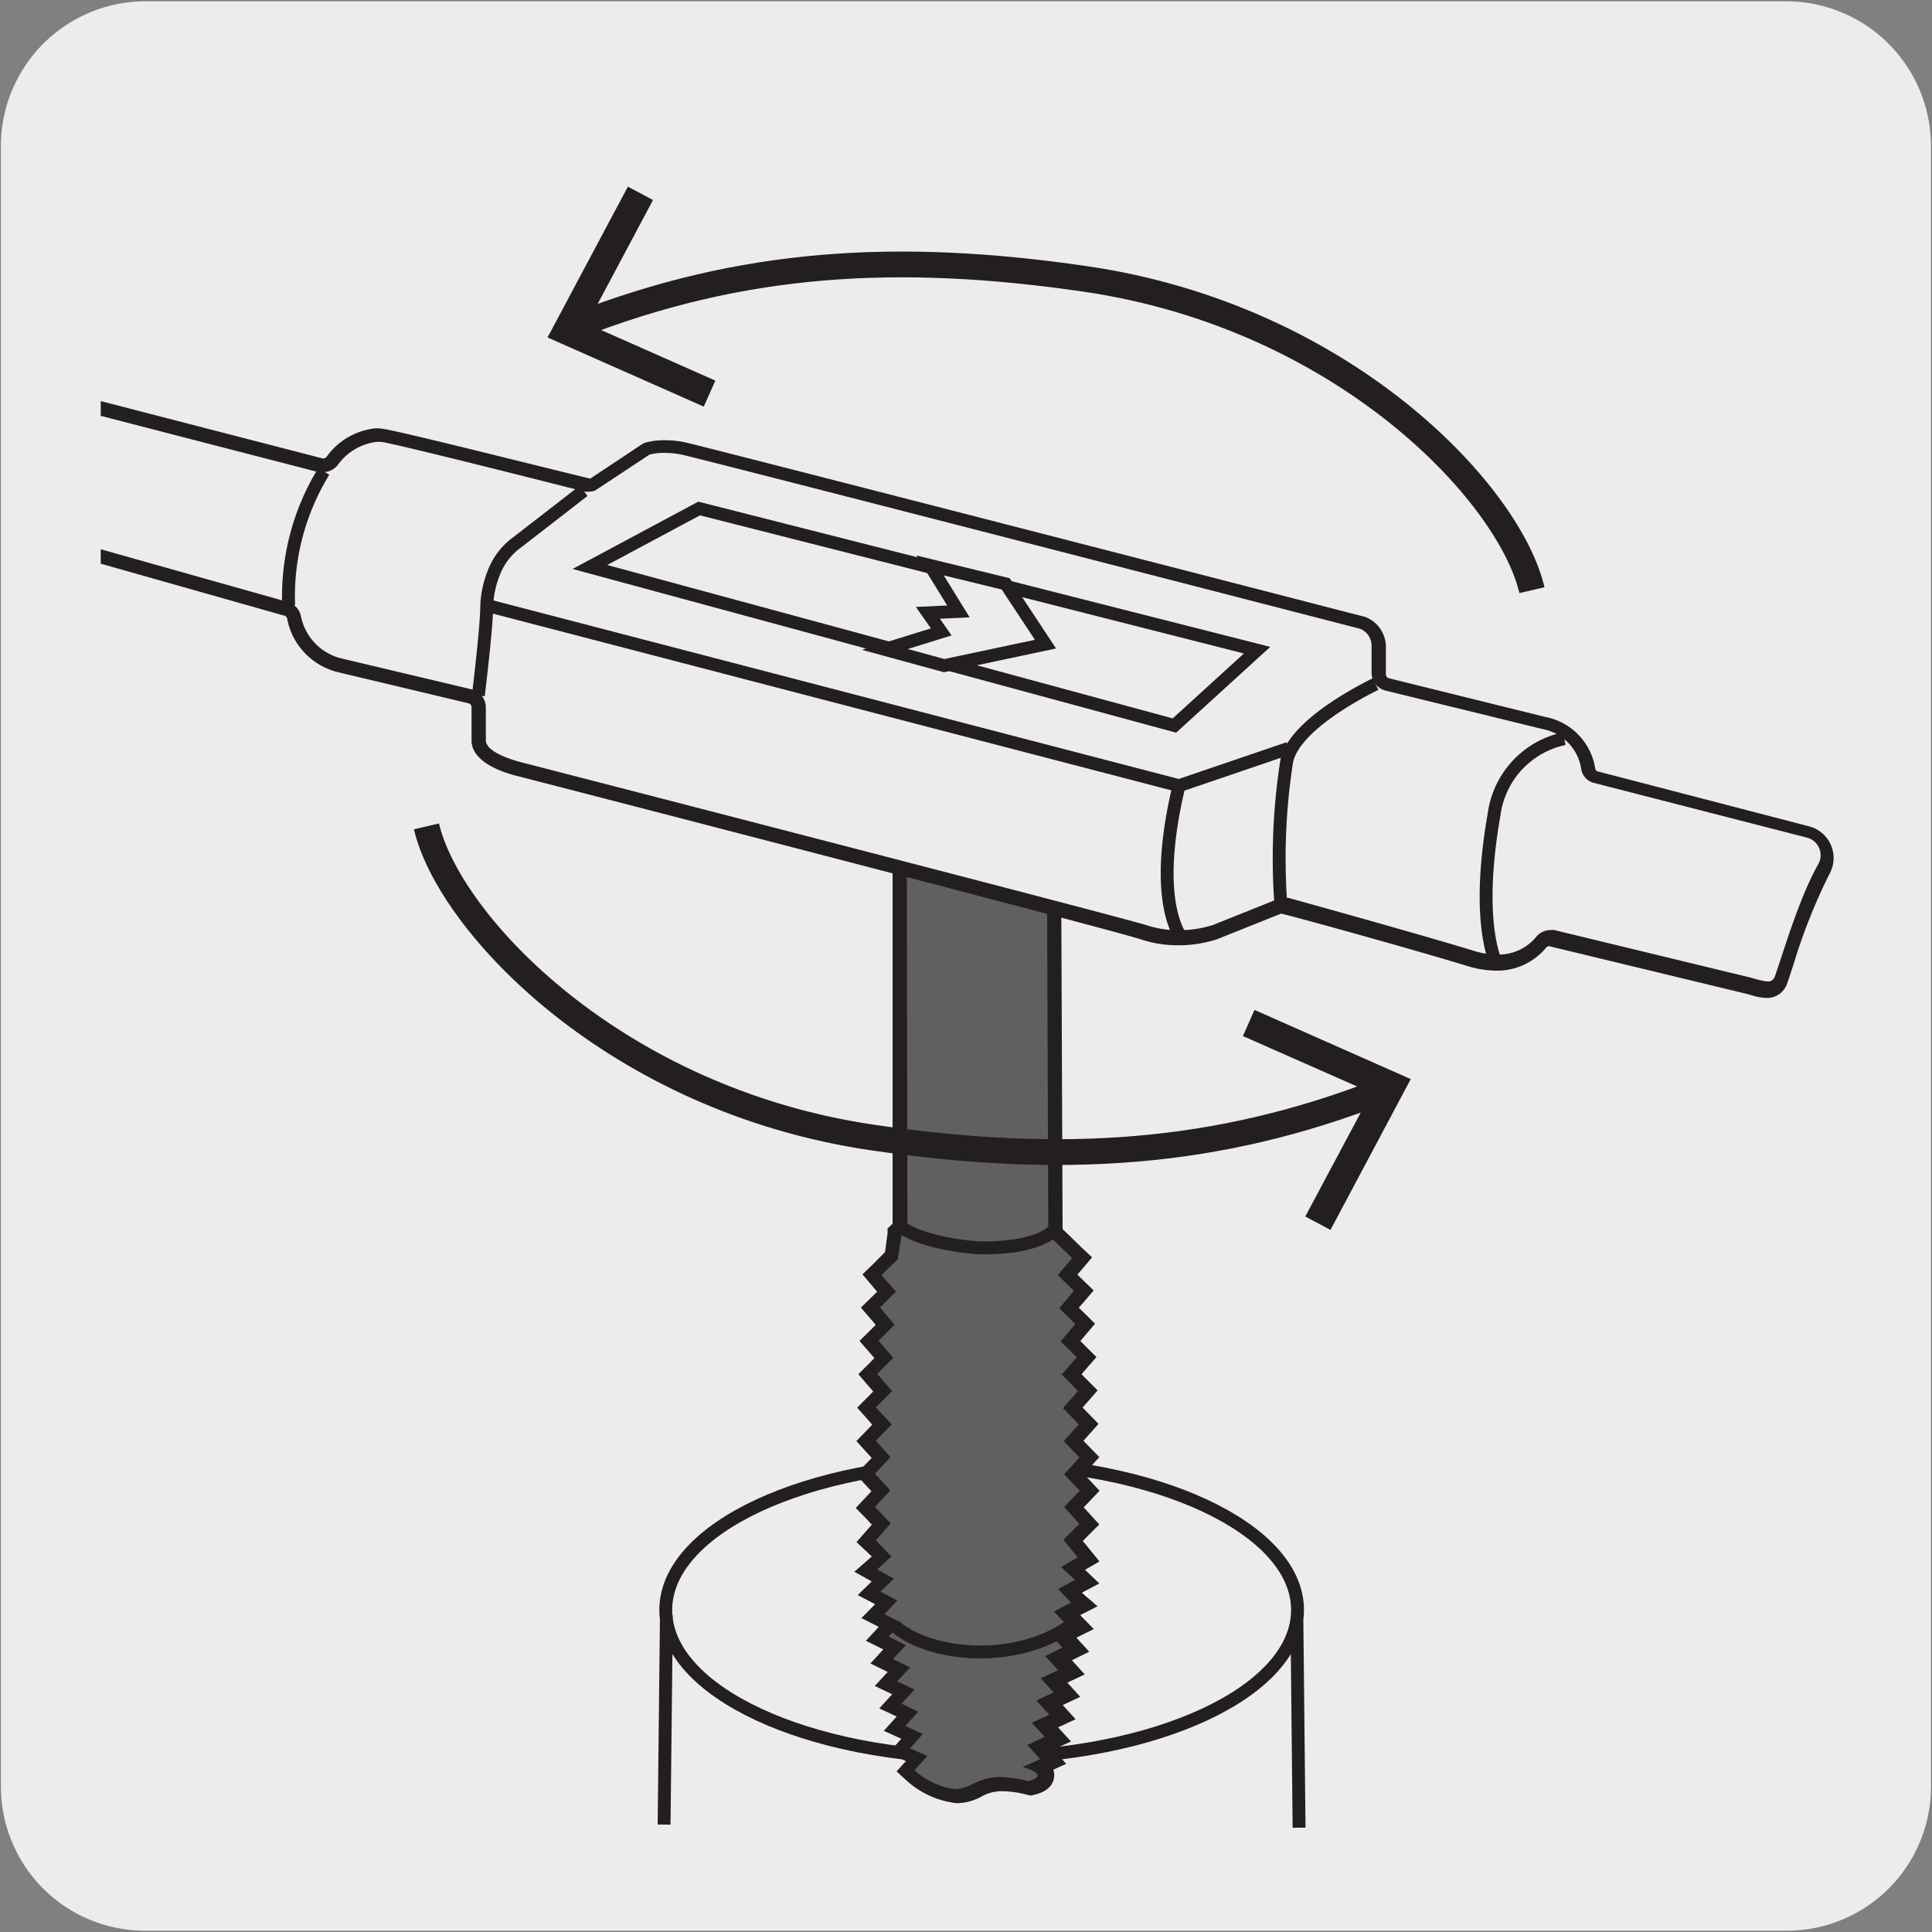 <svg xmlns="http://www.w3.org/2000/svg" xmlns:xlink="http://www.w3.org/1999/xlink" viewBox="0 0 150 150"><rect x="0" y="0" width="150" height="150" fill="#808080" stroke="none"/><defs><style>.cls-1,.cls-10,.cls-12,.cls-14,.cls-4,.cls-5{fill:none;}.cls-2,.cls-9{fill:#edecec;}.cls-3{clip-path:url(#clip-path);}.cls-10,.cls-4,.cls-9{stroke:#231f20;}.cls-14,.cls-5{stroke:#fff;}.cls-6{fill:#606060;}.cls-7{fill:#231f20;}.cls-8{fill:#fff;}.cls-10,.cls-12,.cls-14{stroke-miterlimit:10;}.cls-10{stroke-width:2px;}.cls-11{clip-path:url(#clip-path-2);}.cls-12{stroke:#939598;}.cls-13{fill:#939598;}</style><clipPath id="clip-path"><rect class="cls-1" x="7.82" y="13.18" width="135.61" height="130.18"/></clipPath><clipPath id="clip-path-2"><rect class="cls-1" x="-6.32" y="177.08" width="148.27" height="141.83"/></clipPath></defs><title>11422-02</title><g id="Capa_2" data-name="Capa 2"><path class="cls-2" d="M11.32.1H138.64a11.25,11.25,0,0,1,11.28,11.21v127.4a11.19,11.19,0,0,1-11.2,11.19H11.27A11.19,11.19,0,0,1,.07,138.71h0V11.34A11.24,11.24,0,0,1,11.32.1Z"/></g><g id="Capa_3" data-name="Capa 3"><g class="cls-3"><path class="cls-4" d="M51.74,125.42l-.18,16.24m49.13-16,.17,16.24M100.74,125c0,6.33-11,11.46-24.52,11.46S51.69,131.34,51.69,125s11-11.46,24.53-11.46S100.74,118.68,100.74,125Z"/><path class="cls-5" d="M81.65,120.85c3.13,1.8,3.13,4.74,0,6.54a12.52,12.52,0,0,1-11.34,0c-3.13-1.8-3.13-4.74,0-6.54A12.52,12.52,0,0,1,81.65,120.85Z"/><path class="cls-6" d="M74.29,139.47a6.5,6.5,0,0,1-3.68-1.61l-.41-.37.87-1-1.36-.62,1-1.1-1.34-.63,1-1.1L69,132.45l1-1.09-1.35-.64,1-1.09L68.38,129l1-1.09-1.35-.66,1-1.09-1.33-.68,1-1.06-1.33-.71,1.08-1-1.34-.74,1.24-1.11-1.24-1.16,1.17-1.34L67.17,117l1.2-1.29-1.2-1.3,1.22-1.28-1.18-1.31,1.23-1.26-1.17-1.32L68.51,108l-1.15-1.33,1.24-1.25-1.15-1.33,1.25-1.24-1.14-1.34,1.26-1.24-1.14-1.34,1.64-1.58.09-1.52.6-.76-.16-30.34,12,3L82,95.9l1.69,1.38.37.36L82.87,99l1.27,1.23L83,101.55l1.26,1.23-1.15,1.34,1.25,1.25L83.2,106.7,84.44,108l-1.17,1.33,1.24,1.27-1.17,1.31,1.23,1.26-1.19,1.31,1.21,1.29L83.38,117l1.18,1.32-1.26,1.26,1.21,1.48-1.21.7,1.1,1-1.34.72,1.07,1.07-1.34.68,1,1.07L82.5,127l1,1.08-1.34.66,1,1.09-1.35.65,1,1.08-1.35.64,1,1.09L81.2,134l1,1.09-1.35.63,1,1.11-.93.41a.81.81,0,0,1,.35.69c0,.63-.8.88-1.14,1a12.17,12.17,0,0,0-2.3-.31A3.8,3.8,0,0,0,76,139a3.58,3.58,0,0,1-1.66.46"/><path class="cls-7" d="M69.3,64V95l-.12.12-.27.26,0,.37-.2,1.47-1,1-.75.72.67.79.47.56-.52.51-.74.72.68.79.47.55-.52.52-.74.73.68.78.48.55-.52.53-.73.72.68.79.48.55-.52.53-.73.73.69.77.48.55-.5.52-.73.75.69.77.5.54-.51.53-.72.75.71.77.5.54-.5.53-.72.77.74.75.51.54-.49.56-.7.8.78.73.41.38-.21.19-1.15,1,1.35.75h0l-1.08,1.06,1.34.71h0l-1.06,1.08,1.35.68-1,1.08,1.35.67-1,1.09,1.34.66-1,1.09,1.35.64-1,1.1,1.35.63-1,1.11,1.36.62-1,1.11,1.36.62-.73.8.82.75A6.9,6.9,0,0,0,74.29,140a4.05,4.05,0,0,0,1.9-.51,3.19,3.19,0,0,1,1.66-.42,7.92,7.92,0,0,1,1.91.28l.26.06.26-.06c1-.22,1.54-.76,1.57-1.48a1.41,1.41,0,0,0-.07-.47l1-.46-1-1.11,1.37-.62-1-1.1,1.36-.63-1-1.1,1.36-.64-1-1.1,1.35-.64-1-1.1,1.35-.66-1-1.09,1.35-.67-1.05-1.08h0l1.34-.69L84,123.66h0l1.35-.72-1.11-1.06h0l1.12-.65-.81-1-.48-.59.53-.54.75-.74-.71-.78-.5-.55.51-.53.72-.76-.72-.76-.5-.54.5-.54.7-.77-.72-.74-.51-.53.48-.54.69-.77-.72-.74-.52-.53.49-.55.68-.78-.73-.73-.52-.52.48-.56.68-.78-.73-.72-.52-.53.47-.55.67-.79-.73-.72-.53-.52.48-.55.67-.79-.74-.72-.52-.51.47-.55.67-.79L84,96.88,82.5,95.42l-.11-27.23v-.85l-.83-.21L70.68,64.37Zm1.1,1.41L81.29,68.2l.1,27.7,1.86,1.78L82.12,99l1.26,1.22-1.14,1.35,1.25,1.23-1.14,1.34,1.25,1.24-1.16,1.33L83.69,108l-1.16,1.33,1.23,1.25-1.17,1.31,1.22,1.27-1.19,1.3,1.21,1.28L82.62,117l1.18,1.31-1.24,1.24,1.11,1.36-1.29.75,1.08,1-1.31.71,1,1.06-1.32.68,1,1.07-1.34.67,1,1.07-1.34.66,1,1.09-1.35.64,1,1.09-1.34.63,1,1.1-1.35.63,1,1.09-1.35.63,1,1.1-1.36.61c2.3.67.44,1.1.44,1.1a9,9,0,0,0-2.18-.32c-1.87,0-2.27.94-3.56.94A5.9,5.9,0,0,1,71,137.44l1-1.1-1.35-.61,1-1.1L70.29,134l1-1.1L70,132.27l1-1.09-1.34-.64,1-1.08-1.33-.65,1-1.08L69,127.06,70,126l-1.33-.68,1-1.06-1.32-.69,1.06-1-1.3-.72,1.1-1L68,119.59l1.15-1.32L67.93,117l1.19-1.29-1.19-1.29,1.21-1.28L68,111.85l1.23-1.26L68,109.27,69.27,108l-1.16-1.33,1.24-1.25-1.14-1.33,1.25-1.24-1.14-1.34,1.25-1.23L68.43,99l1.27-1.23L70,95.9l.45-.45Z"/><path class="cls-4" d="M69.86,95.18c1.76,1.42,6,1.69,6,1.69s4.33.25,6-1.38"/><path class="cls-2" d="M137.18,76.91a3.47,3.47,0,0,1-1-.19L120.5,72.9h-.1a.94.94,0,0,0-.78.33,4.26,4.26,0,0,1-3.44,1.55,7.06,7.06,0,0,1-2.09-.34c-3.62-1.11-11.91-3.42-14.13-4l-.87-.5.21.51-5,2a9.08,9.08,0,0,1-2.86.44,8.26,8.26,0,0,1-2.7-.43c-2.62-.87-47.92-12.55-48.37-12.67-.73-.17-3.14-.84-3.25-2.19,0-.61,0-1.75,0-2.62a.87.87,0,0,0-.68-.87l-10.11-2.4a4.74,4.74,0,0,1-3.56-3.75.94.94,0,0,0-.69-.66L-14.27,37a1.68,1.68,0,0,1-1.05-.81,2,2,0,0,1-.07-1.57c.14-.44.27-1,.4-1.55s.28-1.24.47-1.89.52-1.59.77-2.31.42-1.19.53-1.6.77-.52,1-.52a9.6,9.6,0,0,1,1.69.21l35.42,9.17H25a.93.93,0,0,0,.8-.33,4.78,4.78,0,0,1,3.42-2l.53.05c2.16.4,15.66,3.83,15.8,3.87L50.12,35a3.94,3.94,0,0,1,1.48-.23,7.27,7.27,0,0,1,1.44.15c1.53.32,50.61,13,52.7,13.53a1.93,1.93,0,0,1,1.31,1.82v2.12a.88.88,0,0,0,.66.85l12.26,3a4.23,4.23,0,0,1,3.34,3.54.8.8,0,0,0,.55.64l16.51,4.23a1.93,1.93,0,0,1,1.32,1.13,2,2,0,0,1-.1,1.77,44.26,44.26,0,0,0-2.83,7.15l-.49,1.46a1.09,1.09,0,0,1-1.09.75"/><path class="cls-7" d="M-12.24,26.2c-1,0-1.39.5-1.51.92s-.3.95-.52,1.56S-14.81,30.23-15,31c-.19.65-.34,1.3-.48,1.9s-.25,1.09-.38,1.52a2.52,2.52,0,0,0,.11,2,2.17,2.17,0,0,0,1.38,1.06L22,47.78c.16,0,.28.16.29.23a5.29,5.29,0,0,0,4,4.19l10.07,2.4a.31.31,0,0,1,.25.32c0,.89,0,2,0,2.67.12,1.68,2.61,2.44,3.67,2.69.43.11,45.71,11.8,48.32,12.66a9,9,0,0,0,2.87.45,9.63,9.63,0,0,0,3-.46l5-2c1.91.47,10.67,2.91,14.42,4.06a7.83,7.83,0,0,0,2.25.37,4.92,4.92,0,0,0,3.87-1.75.36.36,0,0,1,.26-.15l15.41,3.72.34.1a4.37,4.37,0,0,0,1.12.2,1.63,1.63,0,0,0,1.61-1.12c.14-.39.31-.91.5-1.49a44.45,44.45,0,0,1,2.78-7,2.54,2.54,0,0,0-1.56-3.71L124,59.88a.29.29,0,0,1-.15-.22,4.83,4.83,0,0,0-3.89-4l-12.12-3a.31.31,0,0,1-.24-.31V50.23A2.5,2.5,0,0,0,106,47.9c-2.19-.57-51.28-13.23-52.82-13.56a7.65,7.65,0,0,0-1.56-.16,5.52,5.52,0,0,0-1.53.19l-.13.05-.13.08-4,2.66c-3.45-.82-14-3.5-16-3.85a3.26,3.26,0,0,0-.62-.06,5.33,5.33,0,0,0-3.85,2.21.35.35,0,0,1-.28.14l-35.5-9.17a9.17,9.17,0,0,0-1.82-.23m0,1.1a8.28,8.28,0,0,1,1.54.2l35.44,9.16a1.32,1.32,0,0,0,.34,0,1.48,1.48,0,0,0,1.13-.54,4.38,4.38,0,0,1,3-1.81,3,3,0,0,1,.42,0c2,.36,13.47,3.28,15.77,3.86a1.27,1.27,0,0,0,.34,0,1.24,1.24,0,0,0,.46-.08l4.22-2.79a4.26,4.26,0,0,1,1.18-.14,7,7,0,0,1,1.33.14c1.54.32,52.67,13.52,52.67,13.52a1.42,1.42,0,0,1,.89,1.29v2.12a1.43,1.43,0,0,0,1.09,1.39l12.25,3a3.71,3.71,0,0,1,2.94,3.12,1.33,1.33,0,0,0,1,1.05l16.51,4.24a1.41,1.41,0,0,1,.88,2.08c-1.48,2.61-2.72,6.89-3.36,8.7a.54.54,0,0,1-.57.39,5.75,5.75,0,0,1-1.19-.27l-15.36-3.72a1.22,1.22,0,0,0-.32,0,1.45,1.45,0,0,0-1.11.55,3.77,3.77,0,0,1-3,1.35,6.41,6.41,0,0,1-1.93-.32c-3.68-1.13-12.19-3.5-14.26-4.07a1.12,1.12,0,0,0-.36,0,1.44,1.44,0,0,0-.54.1l-5,2a8.67,8.67,0,0,1-2.65.4,7.91,7.91,0,0,1-2.53-.4C86.29,71,40.54,59.2,40.54,59.2s-2.75-.64-2.82-1.69c0-.6,0-1.72,0-2.57a1.45,1.45,0,0,0-1.1-1.42l-10.11-2.4a4.21,4.21,0,0,1-3.15-3.31,1.46,1.46,0,0,0-1.08-1.09L-14.12,36.46a1.17,1.17,0,0,1-.74-1.67c.29-.9.5-2.18.87-3.45.43-1.48,1.06-3,1.31-3.92,0-.09.2-.12.44-.12"/><path class="cls-4" d="M37.79,47,91.54,61m0,11.51c-.56-1-1.76-4.18,0-11.51l8.51-2.9M99.43,70a48.93,48.93,0,0,1,.44-10.71c.32-2.62,5-5.23,6.93-6.18m-61.49-15L40.2,42.07a5.24,5.24,0,0,0-1.88,2.45A7.69,7.69,0,0,0,37.79,47c0,1.42-.44,5.23-.65,7m-12-17.4A18.54,18.54,0,0,0,22.41,47"/><polygon class="cls-8" points="97.6 50.48 91.18 56.33 45.8 44.02 54.28 39.48 97.6 50.48"/><polygon class="cls-9" points="97.6 50.48 91.18 56.33 45.8 44.02 54.28 39.48 97.6 50.48"/><polygon class="cls-2" points="68.7 50.42 73.08 49.06 72.04 47.58 74.41 47.47 72.21 43.9 78.08 45.33 81.17 50.01 73.31 51.68 68.7 50.42"/><polygon class="cls-4" points="68.7 50.42 73.08 49.06 72.04 47.58 74.41 47.47 72.21 43.9 78.08 45.33 81.17 50.01 73.31 51.68 68.7 50.42"/><path class="cls-4" d="M121.45,57.35A6.94,6.94,0,0,0,116,63.24c-.93,5.26-.71,9,0,11.13"/><path class="cls-1" d="M13.84,30.15l.93,90.27L67,124l2.83,2.51c3.09,2.26,9.33,2.44,13.12-.2l2.31-2.2,48.33-3.49V30.15Z"/><path class="cls-10" d="M33.11,64.16c1.76,7.54,14.62,21.23,34.65,24.16,14.61,2.14,26.71,1.4,39.55-3.63"/><polygon class="cls-7" points="103.3 95.49 101.34 94.45 106.47 84.84 96.5 80.44 97.4 78.41 109.53 83.78 103.3 95.49"/><path class="cls-10" d="M118.94,45.82c-1.76-7.54-14.62-21.23-34.65-24.16-14.62-2.14-26.71-1.4-39.56,3.63"/><polygon class="cls-7" points="48.75 14.49 50.7 15.53 45.58 25.14 55.54 29.55 54.64 31.57 42.51 26.2 48.75 14.49"/><path class="cls-4" d="M83.17,126.09l-.24.23c-3.79,2.64-10,2.46-13.12.2l-.31-.27"/></g><g class="cls-11"><path class="cls-4" d="M401.57,130c5.26,35.11-10.52,74.34-10.52,74.34C380.32,241,318,263.79,246,255.89c-21.37-2.34-39.12-6.33-56.68-12.91,0,0-9-5-13.94-2.56-6.19,3.08-66.7,35.44-66.7,35.44"/><path class="cls-12" d="M132.43,90a59.1,59.1,0,0,0-4,14.12c-4.34,39.66,53.21,78.51,128.56,86.77s140-17.19,144.3-56.84l.22-13.7"/><path class="cls-13" d="M131.67,94.51c-4.35,39.65,52.49,78.42,127,86.59s138.36-17.36,142.7-57-52.49-78.43-127-86.59S136,54.85,131.67,94.51"/><path class="cls-14" d="M131.67,94.51c-4.35,39.65,52.49,78.42,127,86.59s138.36-17.36,142.7-57-52.49-78.43-127-86.59S136,54.85,131.67,94.51Z"/></g></g></svg>